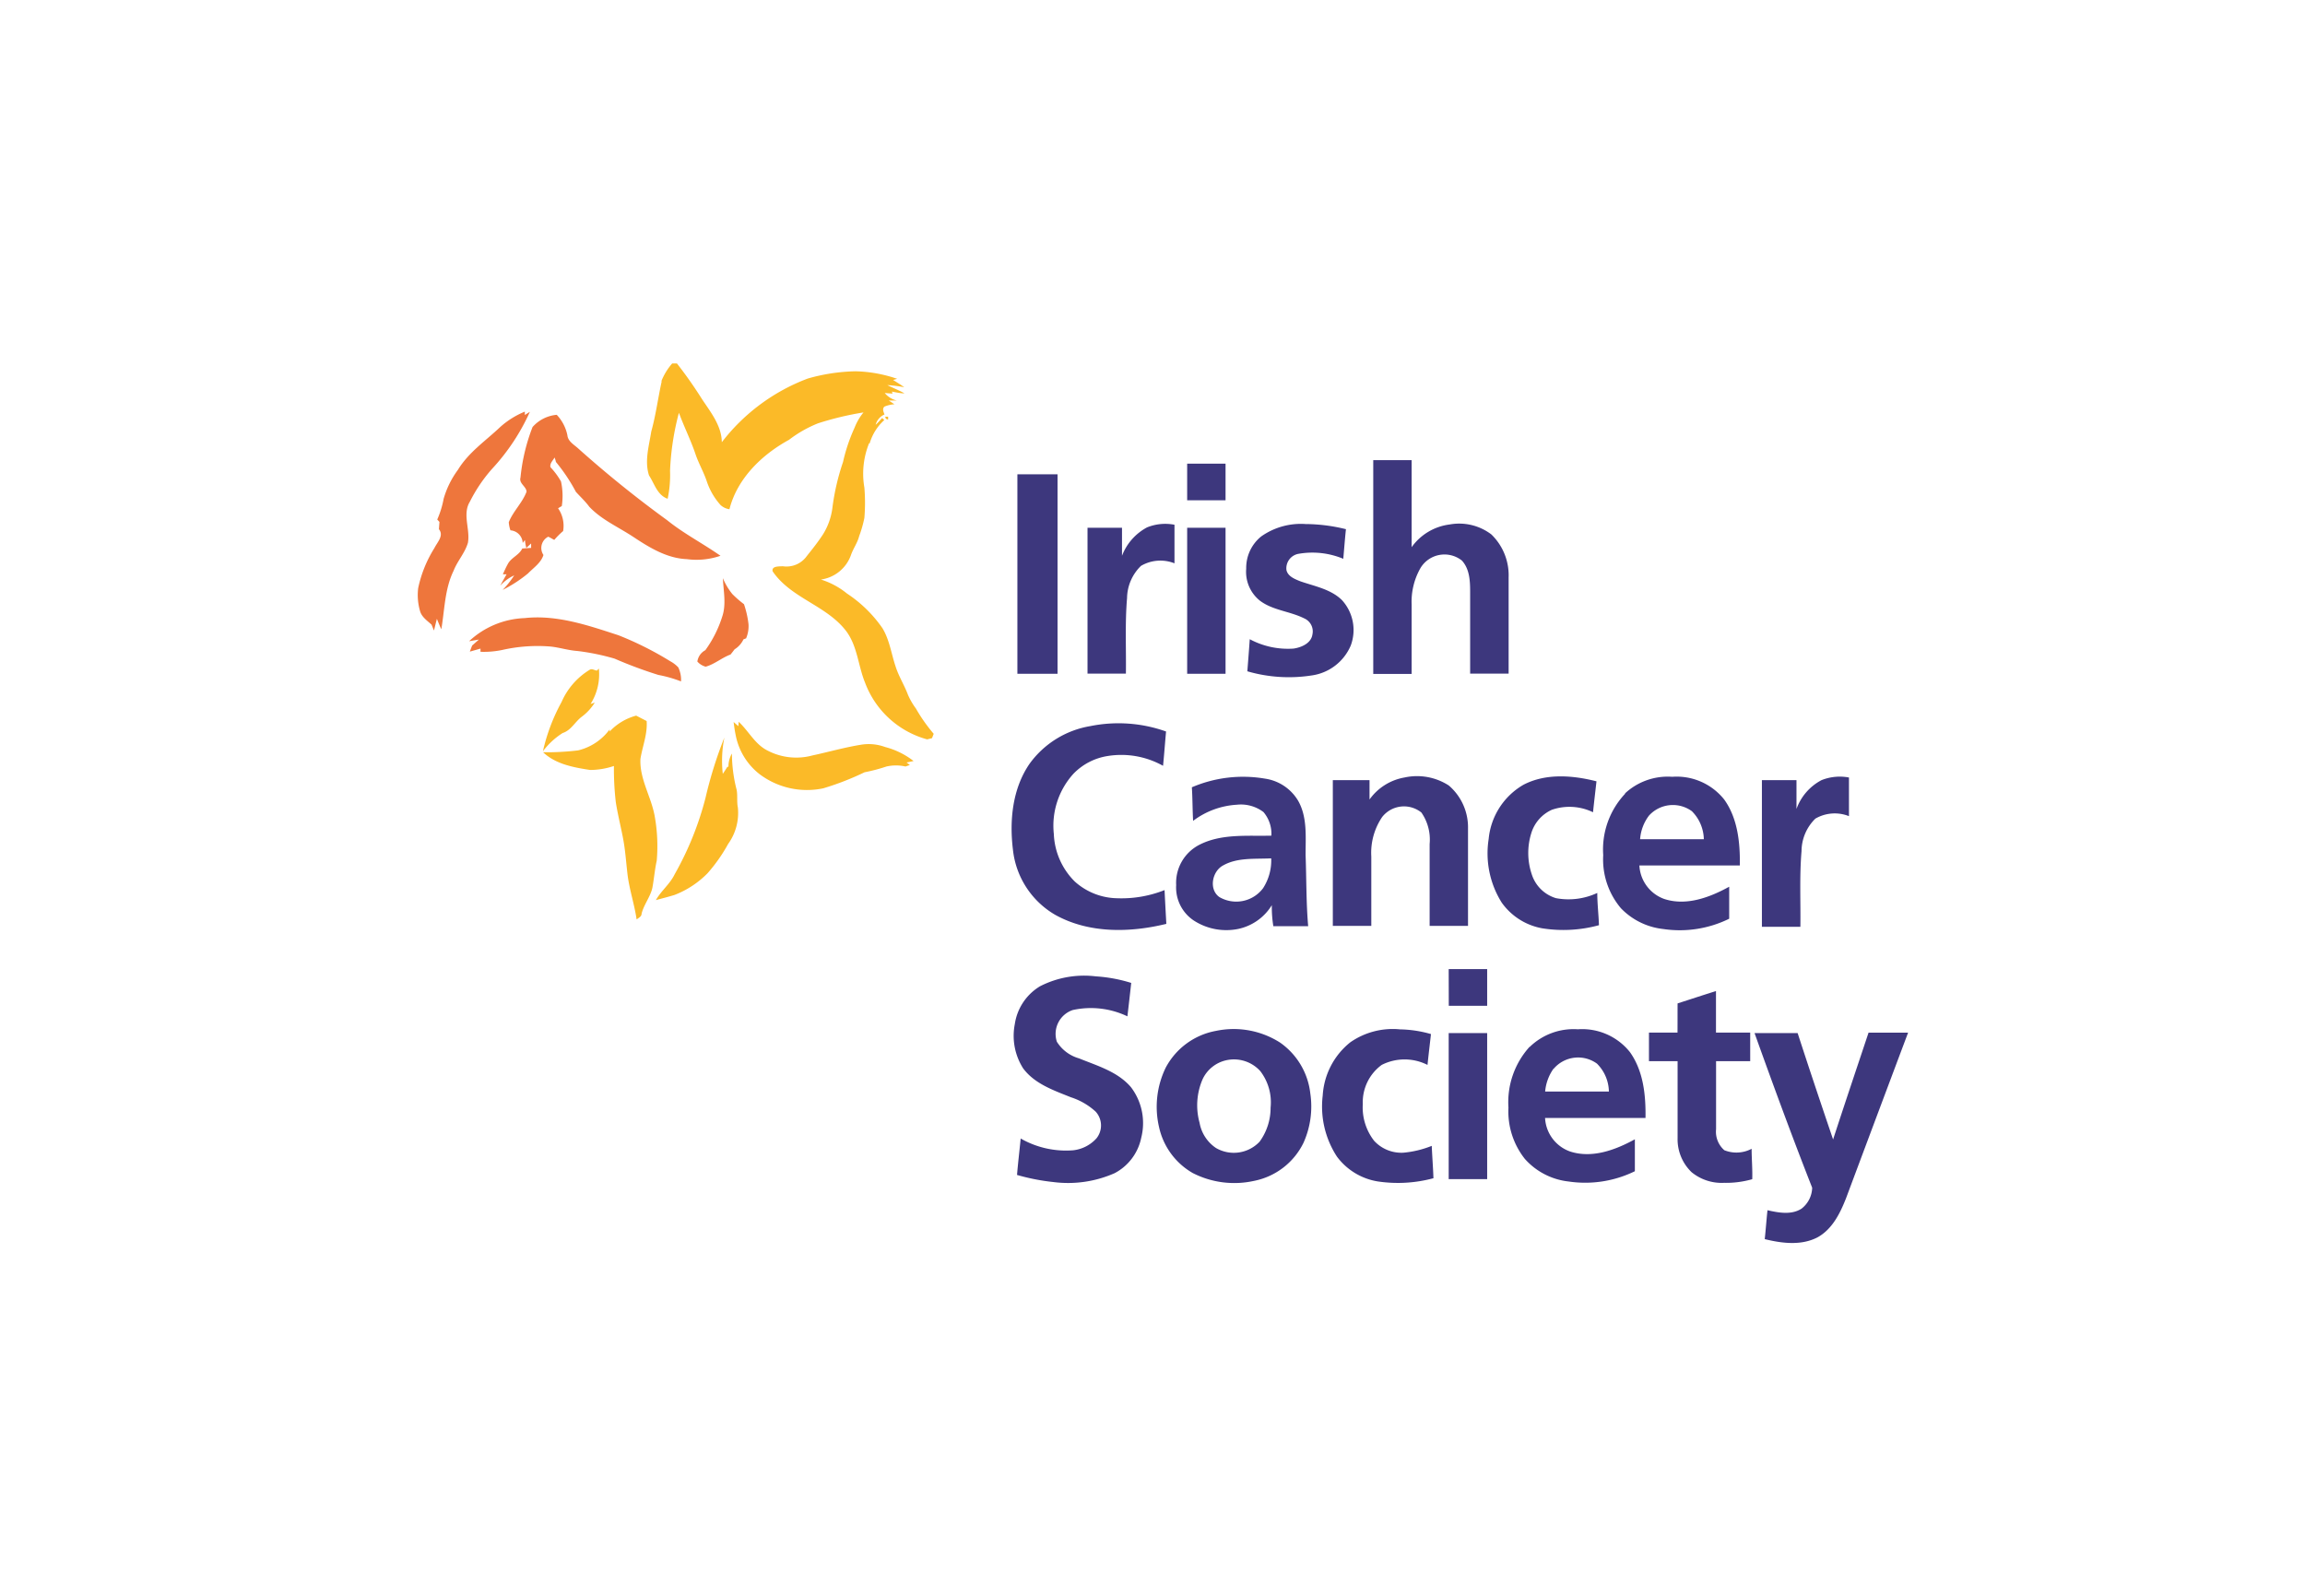 <svg xmlns="http://www.w3.org/2000/svg" viewBox="0 0 260 180"><defs><style>.cls-1{fill:#fbba28;}.cls-2{fill:#ee763c;}.cls-3{fill:#3d377d;}</style></defs><title>irish-cancer-society-logo</title><g id="irish-cancer-society-logo"><g id="_fbba28ff" data-name="#fbba28ff"><path class="cls-1" d="M74.6,43a6.91,6.91,0,0,1,1.22-2l.54,0a48.39,48.39,0,0,1,2.85,4.06c1,1.49,2.19,3,2.21,4.82a22,22,0,0,1,9.69-7.18,20.94,20.94,0,0,1,5.39-.82,15.41,15.41,0,0,1,4.7.85l-.46.13c.43.27.86.53,1.26.82a13.66,13.66,0,0,0-1.91-.24c.64.32,1.31.58,1.94.93-.48,0-1-.12-1.42-.2l.06.23-.87-.07a2.46,2.46,0,0,0,1.38.85l-.92,0,.63.42a3.59,3.59,0,0,0-1.12.26c-.28.24-.11.6,0,.89a1.76,1.76,0,0,0-1,1.17c.25-.24.5-.5.73-.77l.25.23A5.67,5.67,0,0,0,98.1,50l-.41,0,.34,0a9.18,9.18,0,0,0-.53,5,20.56,20.56,0,0,1,0,3.42,13.45,13.45,0,0,1-.59,2.06c-.19.76-.67,1.39-.92,2.12a4.21,4.21,0,0,1-3.39,2.77,8.81,8.81,0,0,1,2.94,1.58,14.7,14.7,0,0,1,4,3.91c.8,1.32,1,2.89,1.48,4.31.35,1.12,1,2.13,1.4,3.21a8,8,0,0,0,.9,1.55,18.22,18.22,0,0,0,2,2.84l-.19.49-.55.14a10.41,10.41,0,0,1-7-6.39c-.79-1.92-.86-4.16-2.16-5.86-2.22-2.88-6.21-3.67-8.27-6.71-.13-.61.74-.54,1.14-.57A2.81,2.81,0,0,0,91,62.73c.63-.79,1.26-1.58,1.81-2.42a7.38,7.38,0,0,0,1.08-3,26.25,26.25,0,0,1,1.2-5.19,19.57,19.57,0,0,1,1.31-3.89,6.36,6.36,0,0,1,1-1.71,34.52,34.52,0,0,0-5.13,1.23A13.75,13.75,0,0,0,89,49.61c-3.06,1.67-5.84,4.36-6.72,7.83a1.88,1.88,0,0,1-1-.47,7.59,7.59,0,0,1-1.55-2.66c-.33-1-.9-2-1.25-3-.54-1.62-1.31-3.15-1.9-4.75a30.13,30.13,0,0,0-1,6.54,12.87,12.87,0,0,1-.27,3.16c-1.18-.42-1.48-1.69-2.1-2.63-.53-1.62,0-3.33.25-4.95.52-1.86.76-3.78,1.18-5.67m24.56,1.69Z"/><path class="cls-1" d="M99.86,47l.32,0c0,.08,0,.24,0,.32C100,47.31,99.85,47.22,99.86,47Z"/><path class="cls-1" d="M66.53,75.54c.26-.15.54.08.8.1l.22-.23a6.23,6.23,0,0,1-.94,4l.48-.16a5.79,5.79,0,0,1-1.5,1.62c-.74.57-1.19,1.52-2.12,1.81a8.41,8.41,0,0,0-2.23,2.06,21.31,21.31,0,0,1,2.1-5.55A8,8,0,0,1,66.53,75.54Z"/><path class="cls-1" d="M68.76,82.52a6.35,6.35,0,0,1,3-1.8l1.18.61c.11,1.47-.47,2.84-.7,4.27-.11,2.25,1.2,4.24,1.6,6.41a19.05,19.05,0,0,1,.24,5.06c-.22,1-.3,2-.48,3s-1,2-1.23,3c0,.31-.33.46-.56.64-.24-1.64-.77-3.23-1-4.87-.17-1.35-.25-2.7-.48-4s-.64-2.9-.87-4.37a32.54,32.54,0,0,1-.21-4.07,8.53,8.53,0,0,1-2.69.45c-1.87-.29-3.88-.65-5.3-2a29,29,0,0,0,3.95-.21,6.2,6.2,0,0,0,3.56-2.37Z"/><path class="cls-1" d="M83.32,81.41c1.07,1,1.75,2.36,3,3.11a7,7,0,0,0,5.33.69c1.87-.4,3.72-.94,5.62-1.23a5.37,5.37,0,0,1,2.57.28,8.85,8.85,0,0,1,3.21,1.58l-.79.17.37.28-.49.17a4.87,4.87,0,0,0-2.15,0,19.53,19.53,0,0,1-2.47.65,31.41,31.41,0,0,1-4.66,1.81,8.89,8.89,0,0,1-7.16-1.58A7.33,7.33,0,0,1,83,83c-.11-.52-.18-1-.25-1.56l.53.47C83.3,81.8,83.32,81.54,83.32,81.41Z"/><path class="cls-1" d="M81.71,83.19a13.12,13.12,0,0,0-.18,4.1c.17-.25.34-.51.5-.77l.14-.06A2.85,2.85,0,0,1,82.56,85a16.42,16.42,0,0,0,.53,4.08c.13.65,0,1.32.14,2a6,6,0,0,1-1.1,4.12,18.35,18.35,0,0,1-2.32,3.3,10.52,10.52,0,0,1-3.73,2.45c-.69.21-1.4.39-2.1.58.6-1.06,1.6-1.82,2.13-2.93A35.26,35.26,0,0,0,79.58,90,47.18,47.18,0,0,1,81.71,83.19Z"/></g><g id="_ee763cff" data-name="#ee763cff"><path class="cls-2" d="M56.43,48.16a9.63,9.63,0,0,1,2.77-1.73l0,.38.57-.36a23.84,23.84,0,0,1-4.27,6.44,17.19,17.19,0,0,0-2.5,3.7c-.87,1.42.06,3.11-.22,4.64-.34,1.15-1.19,2.05-1.62,3.16-1,2.06-1,4.37-1.38,6.59-.18-.39-.34-.78-.5-1.18-.11.45-.22.88-.33,1.32l-.27-.66c-.5-.46-1.13-.87-1.31-1.57a6.47,6.47,0,0,1-.2-2.55A13.9,13.9,0,0,1,49,61.82c.33-.67,1.1-1.4.51-2.13l.06-.82-.25-.27a10.49,10.49,0,0,0,.72-2.33A10.23,10.23,0,0,1,51.65,53C52.87,51,54.79,49.72,56.43,48.16Z"/><path class="cls-2" d="M60.07,48.17a4.11,4.11,0,0,1,2.73-1.38A4.73,4.73,0,0,1,64,49.09c.07.73.79,1.08,1.27,1.54a126.89,126.89,0,0,0,10,8.06c1.86,1.5,4,2.6,6,4a8.28,8.28,0,0,1-3.79.38c-2.24-.09-4.2-1.29-6-2.48s-3.59-1.94-5-3.42c-.45-.61-1-1.12-1.52-1.69A19.69,19.69,0,0,0,62.7,52.1c0-.12-.11-.37-.14-.5-.19.35-.57.67-.47,1.1a8.08,8.08,0,0,1,1.19,1.61,7.58,7.58,0,0,1,.09,2.77l-.42.25a3.48,3.48,0,0,1,.57,2.57,9.1,9.1,0,0,0-1,1c-.23-.12-.45-.26-.68-.36a1.42,1.42,0,0,0-.54,2.06c-.28.9-1.12,1.44-1.74,2.08a15.1,15.1,0,0,1-2.86,1.86A10.15,10.15,0,0,0,58,64.9a4.62,4.62,0,0,0-1.57,1.17c.22-.44.47-.86.71-1.29l-.42,0c.18-.39.35-.79.56-1.16.38-.73,1.28-1,1.63-1.75l1-.07c0-.13,0-.38,0-.5l-.54.5a5.36,5.36,0,0,1-.16-.89l-.25.33a1.49,1.49,0,0,0-1.38-1.42,3.21,3.21,0,0,1-.19-.92c.49-1.23,1.53-2.18,2-3.43,0-.59-.88-.93-.68-1.6A21.44,21.44,0,0,1,60.07,48.17Z"/><path class="cls-2" d="M81.54,65.22A7.42,7.42,0,0,0,82.6,67a12,12,0,0,0,1.32,1.15,10.79,10.79,0,0,1,.51,2.25A3.51,3.51,0,0,1,84.16,72l-.3.12a2.59,2.59,0,0,1-1,1.12c-.15.2-.3.4-.46.59-1,.37-1.79,1.09-2.8,1.37a1.89,1.89,0,0,1-.94-.58,1.73,1.73,0,0,1,.9-1.28,13.18,13.18,0,0,0,1.91-3.8C81.94,68.14,81.6,66.66,81.54,65.22Z"/><path class="cls-2" d="M52.91,72.33a9.69,9.69,0,0,1,6.26-2.61c3.64-.4,7.17.82,10.58,1.93a36.9,36.9,0,0,1,5.86,2.94,3.54,3.54,0,0,1,.9.69,3.29,3.29,0,0,1,.31,1.58,14.36,14.36,0,0,0-2.56-.73,48.89,48.89,0,0,1-4.94-1.84,26.06,26.06,0,0,0-4.18-.86C64.07,73.36,63,73,62,72.92a18,18,0,0,0-5.33.39,10.23,10.23,0,0,1-2.47.21l0-.36L53,73.5c.06-.18.19-.52.26-.69l.76-.67Z"/></g><g id="_3d377dff" data-name="#3d377dff"><path class="cls-3" d="M154.9,51.9h4.33c0,3.27,0,6.55,0,9.82a6.21,6.21,0,0,1,4.28-2.56,6,6,0,0,1,4.71,1.12,6.42,6.42,0,0,1,1.95,4.87c0,3.61,0,7.22,0,10.83h-4.34c0-3,0-6,0-9,0-1.28,0-2.73-.93-3.75a3.16,3.16,0,0,0-4.67.84,7.67,7.67,0,0,0-1,4.12q0,3.91,0,7.83H154.9Z"/><path class="cls-3" d="M133.91,52.3h4.33v4.13h-4.33Z"/><path class="cls-3" d="M114.76,53.5h4.53V76h-4.53Z"/><path class="cls-3" d="M129.38,59.49a5.46,5.46,0,0,1,3.1-.3c0,1.45,0,2.9,0,4.35a4.32,4.32,0,0,0-3.78.29,5.16,5.16,0,0,0-1.57,3.63c-.24,2.84-.09,5.68-.13,8.52h-4.33V59.53h3.89c0,1.06,0,2.11,0,3.16A6.11,6.11,0,0,1,129.38,59.49Z"/><path class="cls-3" d="M142.26,60.51a7.75,7.75,0,0,1,5-1.4,19.52,19.52,0,0,1,4.56.58c-.12,1.11-.2,2.23-.3,3.34a9.06,9.06,0,0,0-5.11-.55,1.66,1.66,0,0,0-1.3,1.83c.17.71.93,1,1.54,1.25,1.62.57,3.44.88,4.71,2.12a5,5,0,0,1,1,5.14,5.63,5.63,0,0,1-4.42,3.37,16.74,16.74,0,0,1-7.24-.47c.09-1.21.19-2.42.27-3.62a9.13,9.13,0,0,0,4.93,1.06c.9-.13,2-.6,2.14-1.6a1.6,1.6,0,0,0-.93-1.81c-1.62-.81-3.55-.9-5-2a4.16,4.16,0,0,1-1.54-3.6A4.56,4.56,0,0,1,142.26,60.51Z"/><path class="cls-3" d="M133.91,59.53h4.33V76h-4.33Z"/><path class="cls-3" d="M123,81.9a16,16,0,0,1,8.53.61c-.12,1.29-.21,2.58-.34,3.87a9.64,9.64,0,0,0-6.27-1.1,6.83,6.83,0,0,0-3.84,2,8.72,8.72,0,0,0-2.21,6.79,8,8,0,0,0,2.37,5.37,7.33,7.33,0,0,0,4.78,1.88,13.17,13.17,0,0,0,5.34-.92c.06,1.27.13,2.54.2,3.81-4.1,1-8.7,1.1-12.5-1a9.68,9.68,0,0,1-4.8-7.35c-.41-3.31-.06-6.91,1.88-9.72A10.62,10.62,0,0,1,123,81.9Z"/><path class="cls-3" d="M134.38,88.83a14.65,14.65,0,0,1,8.32-1,5.21,5.21,0,0,1,3.72,2.48c1.07,1.87.84,4.09.85,6.16.1,2.68.06,5.37.29,8-1.31,0-2.62,0-3.93,0a13.43,13.43,0,0,1-.17-2.37,5.87,5.87,0,0,1-3.79,2.68,6.74,6.74,0,0,1-5-.94,4.47,4.47,0,0,1-2-4,4.82,4.82,0,0,1,2.54-4.51c2.52-1.33,5.46-1,8.2-1.07a3.79,3.79,0,0,0-.89-2.66,4.22,4.22,0,0,0-3-.83,9.07,9.07,0,0,0-4.94,1.82c-.07-1.26-.06-2.53-.14-3.79M138,97.6c-1.27.64-1.69,2.72-.45,3.59a3.78,3.78,0,0,0,4.92-1,5.78,5.78,0,0,0,.92-3.37C141.55,96.91,139.6,96.71,138,97.6Z"/><path class="cls-3" d="M158.42,87.7a6.61,6.61,0,0,1,5,.9,6.21,6.21,0,0,1,2.17,4.84v11h-4.33c0-3.07,0-6.15,0-9.23a5.36,5.36,0,0,0-.93-3.56,3.13,3.13,0,0,0-4.42.5,7.19,7.19,0,0,0-1.23,4.47c0,2.61,0,5.22,0,7.82h-4.34V88h4.14c0,.72,0,1.45,0,2.18A6.13,6.13,0,0,1,158.42,87.7Z"/><path class="cls-3" d="M171.86,88.51c2.53-1.31,5.55-1.06,8.22-.38-.13,1.16-.27,2.33-.39,3.49a6.09,6.09,0,0,0-4.64-.28A4.25,4.25,0,0,0,172.72,94a7.52,7.52,0,0,0,.06,4.62,4.11,4.11,0,0,0,2.73,2.69,7.67,7.67,0,0,0,4.66-.59c0,1.21.15,2.43.19,3.64a15.2,15.2,0,0,1-6.4.35,7.16,7.16,0,0,1-4.57-2.9,10.44,10.44,0,0,1-1.47-7.18A7.92,7.92,0,0,1,171.86,88.51Z"/><path class="cls-3" d="M183.28,89.51a7.08,7.08,0,0,1,5.34-1.89,6.85,6.85,0,0,1,5.88,2.58c1.52,2.13,1.79,4.88,1.75,7.42H184.92a4.24,4.24,0,0,0,2.8,3.78c2.49.82,5.13-.17,7.33-1.38,0,1.21,0,2.41,0,3.61a12.62,12.62,0,0,1-7.44,1.16,7.8,7.8,0,0,1-4.77-2.34,8.52,8.52,0,0,1-2-6,9.17,9.17,0,0,1,2.49-6.94M186,92a5,5,0,0,0-1,2.66q3.58,0,7.19,0a4.61,4.61,0,0,0-1.35-3.16A3.64,3.64,0,0,0,186,92Z"/><path class="cls-3" d="M205.46,88a5.55,5.55,0,0,1,3.1-.3v4.36a4.34,4.34,0,0,0-3.79.28A5.17,5.17,0,0,0,203.21,96c-.24,2.84-.09,5.69-.13,8.54h-4.34V88h3.9c0,1.08,0,2.17,0,3.25A5.93,5.93,0,0,1,205.46,88Z"/><path class="cls-3" d="M163.41,109.31h4.34v4.14h-4.33C163.41,112.06,163.42,110.68,163.41,109.31Z"/><path class="cls-3" d="M117.31,111.25a10.9,10.9,0,0,1,6.29-1.12,16.92,16.92,0,0,1,4,.74c-.14,1.26-.28,2.51-.43,3.77a9.56,9.56,0,0,0-6.17-.71,2.84,2.84,0,0,0-1.79,3.57,4.33,4.33,0,0,0,2.5,1.88c2.06.84,4.36,1.49,5.86,3.25a6.69,6.69,0,0,1,1.16,5.7,5.83,5.83,0,0,1-3,4,13,13,0,0,1-6.92,1,23.85,23.85,0,0,1-4.09-.8c.11-1.37.28-2.74.41-4.11a10.29,10.29,0,0,0,5.91,1.33,4.15,4.15,0,0,0,2.65-1.36,2.32,2.32,0,0,0-.1-3,7.58,7.58,0,0,0-2.79-1.62c-1.94-.78-4.09-1.51-5.39-3.26a6.84,6.84,0,0,1-.94-5A6,6,0,0,1,117.31,111.25Z"/><path class="cls-3" d="M189.23,113.18c1.44-.46,2.88-.94,4.33-1.39,0,1.56,0,3.12,0,4.68,1.29,0,2.58,0,3.86,0v3.23h-3.85c0,2.56,0,5.11,0,7.67a2.77,2.77,0,0,0,.93,2.37,3.66,3.66,0,0,0,3.08-.16c0,1.14.11,2.29.07,3.43a10.71,10.71,0,0,1-3.19.41,5.35,5.35,0,0,1-3.65-1.2,5.14,5.14,0,0,1-1.58-3.84q0-4.34,0-8.68H186v-3.23h3.22C189.23,115.37,189.22,114.27,189.23,113.18Z"/><path class="cls-3" d="M137.16,116.28a9.72,9.72,0,0,1,7.23,1.32,8.1,8.1,0,0,1,3.41,5.73,10,10,0,0,1-.77,5.58,7.91,7.91,0,0,1-5.58,4.29,10.29,10.29,0,0,1-6.92-.89,7.92,7.92,0,0,1-3.79-5.17,10.09,10.09,0,0,1,.75-6.71,8.05,8.05,0,0,1,5.67-4.15m1.13,3.32a3.87,3.87,0,0,0-2.65,2.16,7.4,7.4,0,0,0-.33,4.89,4.33,4.33,0,0,0,1.85,2.84,4,4,0,0,0,4.92-.71,6.47,6.47,0,0,0,1.24-3.84,5.78,5.78,0,0,0-1.16-4.12A4,4,0,0,0,138.29,119.6Z"/><path class="cls-3" d="M152.31,117.57a8.37,8.37,0,0,1,5.61-1.46,13.35,13.35,0,0,1,3.49.53c-.13,1.16-.27,2.32-.39,3.48a5.71,5.71,0,0,0-5.17,0,5.22,5.22,0,0,0-2.13,4.42,6.13,6.13,0,0,0,1.28,4.14,4.17,4.17,0,0,0,3.31,1.34,11.36,11.36,0,0,0,3.19-.77c.05,1.22.15,2.43.19,3.65a15.35,15.35,0,0,1-6.29.36,7.15,7.15,0,0,1-4.59-2.79,10.33,10.33,0,0,1-1.61-6.9A8.31,8.31,0,0,1,152.31,117.57Z"/><path class="cls-3" d="M172.54,118.1a7.1,7.1,0,0,1,5.44-2,6.89,6.89,0,0,1,5.87,2.57c1.53,2.14,1.8,4.88,1.76,7.43H174.28a4.24,4.24,0,0,0,2.81,3.78c2.49.82,5.13-.17,7.32-1.37v3.6a12.73,12.73,0,0,1-7.47,1.16,7.74,7.74,0,0,1-4.94-2.55,8.62,8.62,0,0,1-1.85-5.79,9.3,9.3,0,0,1,2.39-6.86m2.69,2.48a5.24,5.24,0,0,0-.94,2.57h7.19a4.55,4.55,0,0,0-1.35-3.15A3.62,3.62,0,0,0,175.23,120.58Z"/><path class="cls-3" d="M163.41,116.53h4.34V133h-4.34Q163.42,124.76,163.41,116.53Z"/><path class="cls-3" d="M197.91,116.53c1.62,0,3.24,0,4.86,0,1.3,4,2.64,8,4,12,1.3-4,2.65-8,4-12.05h4.46q-3.51,9.34-7,18.68c-.67,1.7-1.55,3.49-3.22,4.41-1.83.95-4,.68-5.95.2.12-1.09.19-2.17.31-3.26,1.24.28,2.68.56,3.83-.17a3.08,3.08,0,0,0,1.21-2.37C202.14,128.2,200,122.36,197.91,116.53Z"/></g></g></svg>